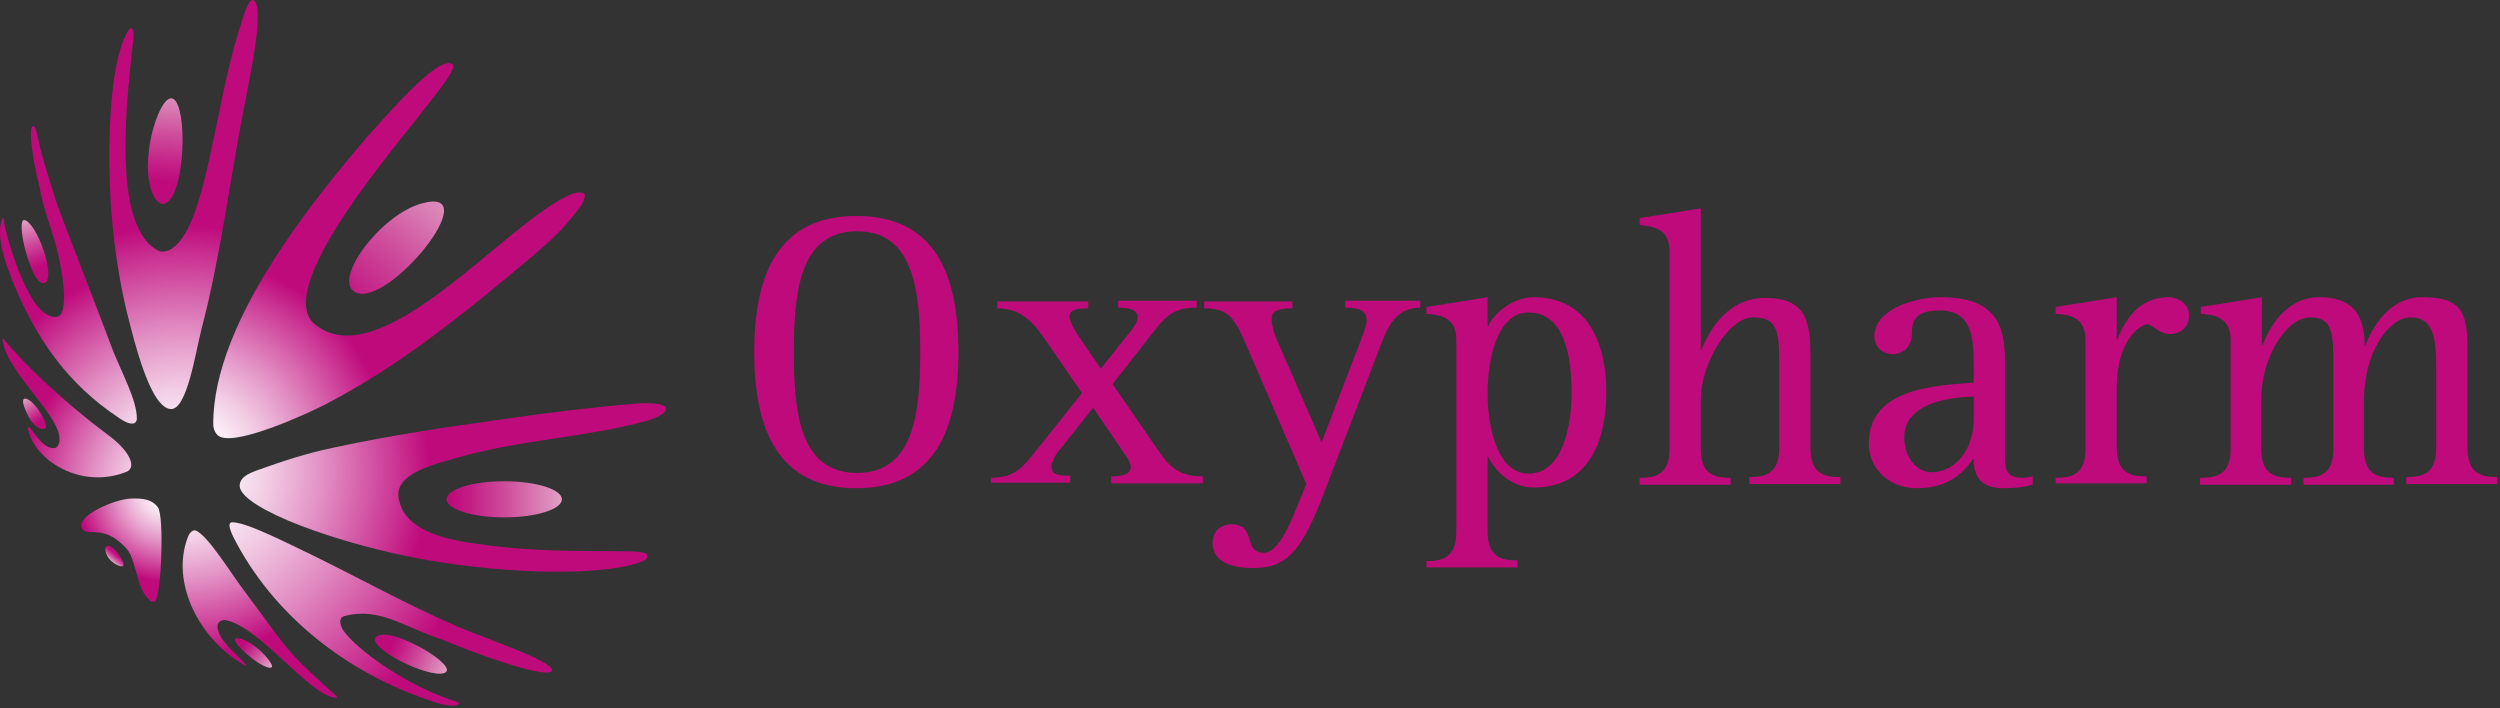 <svg width="360" height="102" viewBox="0 0 360 102" fill="none" xmlns="http://www.w3.org/2000/svg">
<rect x="0" y="0" width="360" height="102" fill="#333333" stroke="none"/>
<path fill-rule="evenodd" clip-rule="evenodd" d="M34.31 4.701C35.01 2.501 35.81 -0.599 36.61 0.101C38.11 1.301 35.91 11.401 35.31 14.601C33.11 25.701 31.81 36.801 29.01 47.401C28.11 51.001 26.91 59.001 24.61 58.901C22.31 58.801 20.31 53.101 18.61 46.301C17.61 42.501 16.51 36.901 16.01 30.101C15.31 20.001 15.91 8.101 18.61 4.201C19.21 3.801 19.31 4.601 19.21 5.501C18.61 11.801 15.51 32.801 23.01 36.201C23.51 36.301 24.31 36.201 25.01 35.601C29.61 32.201 30.91 15.801 34.31 4.701Z" fill="url(#paint0_radial_4_169)"/>
<path fill-rule="evenodd" clip-rule="evenodd" d="M65.21 9.301C65.91 10.001 61.51 15.101 59.61 17.601C54.81 23.701 40.01 41.401 45.11 46.501C54.61 54.901 73.11 31.701 82.21 28.001C83.01 27.601 84.21 27.601 84.21 28.101C84.21 28.901 83.61 29.801 82.91 30.601C80.71 33.501 78.61 35.201 76.31 37.201C67.21 44.801 57.91 52.501 46.91 58.201C44.41 59.501 34.41 64.101 31.71 62.901C31.21 62.701 30.71 62.001 30.71 61.101C30.61 45.901 46.41 27.401 52.61 20.001C55.31 17.101 63.21 7.601 65.21 9.301Z" fill="url(#paint1_radial_4_169)"/>
<path fill-rule="evenodd" clip-rule="evenodd" d="M7.51 33.501C6.91 31.501 6.11 29.401 5.71 27.001C4.51 22.101 4.01 17.701 4.91 18.201C5.21 18.301 5.51 20.201 5.81 21.401C6.21 23.101 7.61 27.501 8.21 29.401C10.91 36.601 13.61 43.401 16.31 50.601C17.71 54.001 19.71 57.701 19.71 60.301C19.71 60.901 19.11 61.601 17.01 60.101C9.81 55.301 5.71 49.201 2.71 42.601C1.71 40.301 -0.89 34.501 0.31 31.501C0.51 31.101 0.61 31.701 0.61 32.101C0.61 32.701 3.71 45.101 7.61 45.601C8.31 45.801 8.71 45.401 8.91 45.001C9.91 42.301 8.21 35.501 7.51 33.501Z" fill="url(#paint2_radial_4_169)"/>
<path fill-rule="evenodd" clip-rule="evenodd" d="M91.81 58.101C94.71 57.901 96.11 58.401 95.91 58.901C95.81 59.501 95.01 60.001 93.11 60.601C84.51 63.001 74.71 63.301 65.51 66.001C62.41 66.901 56.31 68.301 57.51 72.201C58.41 76.001 63.11 77.601 68.61 78.301C80.31 80.101 92.51 78.801 93.11 79.801C93.71 80.701 91.91 81.001 91.11 81.301C85.31 82.801 73.71 82.701 61.81 80.701C48.61 78.401 34.71 73.201 34.51 70.001C34.51 68.601 36.11 68.101 36.81 67.801C41.01 66.301 44.01 65.301 48.31 64.401C56.21 62.701 64.21 61.501 70.81 60.601C77.41 59.601 85.51 58.601 91.81 58.101Z" fill="url(#paint3_radial_4_169)"/>
<path fill-rule="evenodd" clip-rule="evenodd" d="M18.71 71.801C20.81 71.701 21.91 72.001 22.71 73.001C23.71 74.201 23.21 86.101 22.31 86.601C21.81 86.801 21.51 86.401 21.31 86.201C19.61 84.501 19.61 80.501 18.21 79.001C15.81 76.301 13.81 76.701 12.71 76.601C12.01 76.601 11.51 76.001 11.81 75.201C12.41 73.801 16.31 72.001 18.71 71.801Z" fill="url(#paint4_radial_4_169)"/>
<path fill-rule="evenodd" clip-rule="evenodd" d="M34.11 78.301C33.51 77.201 32.51 75.301 33.41 75.201C35.61 75.201 41.71 78.401 45.11 80.001C52.41 83.601 58.51 87.001 65.81 90.201C69.71 91.901 80.61 95.501 79.41 96.701C78.11 97.601 68.41 94.101 63.91 92.201C57.91 90.201 54.71 87.401 49.61 88.701C48.91 88.901 48.81 89.601 49.31 90.601C51.21 93.501 58.71 98.901 65.91 101.101C66.41 101.201 65.81 101.701 64.91 101.601C64.31 101.601 63.71 101.401 63.21 101.301C50.91 97.501 40.11 89.401 34.11 78.301Z" fill="url(#paint5_radial_4_169)"/>
<path fill-rule="evenodd" clip-rule="evenodd" d="M27.11 77.201C27.21 76.901 27.71 76.201 28.21 76.401C30.01 77.201 33.21 82.501 35.11 85.001C37.31 87.901 40.51 92.501 42.21 94.301C43.51 95.801 46.31 98.301 48.41 100.201C48.51 100.301 48.61 100.401 48.41 100.501C44.51 100.201 37.51 90.301 32.51 89.301C32.01 89.201 31.31 89.501 31.31 90.201C31.41 92.201 33.81 93.901 35.31 95.601C35.41 95.701 35.61 95.901 35.41 95.901C28.81 92.301 24.41 83.901 27.11 77.201Z" fill="url(#paint6_radial_4_169)"/>
<path fill-rule="evenodd" clip-rule="evenodd" d="M24.21 14.301C26.61 12.801 27.01 23.601 25.01 27.901C24.01 29.801 23.11 29.601 22.41 28.701C19.81 24.701 22.31 15.501 24.21 14.301Z" fill="url(#paint7_linear_4_169)"/>
<path fill-rule="evenodd" clip-rule="evenodd" d="M60.71 29.301C70.31 26.601 55.91 44.401 51.21 42.101C47.71 40.401 54.81 30.901 60.71 29.301Z" fill="url(#paint8_linear_4_169)"/>
<path fill-rule="evenodd" clip-rule="evenodd" d="M3.61 31.701C5.41 32.401 8.01 39.701 6.51 40.701C4.61 41.801 2.01 31.101 3.61 31.701Z" fill="url(#paint9_linear_4_169)"/>
<path fill-rule="evenodd" clip-rule="evenodd" d="M3.61 57.401C4.91 57.401 7.21 61.401 6.51 61.701C5.61 62.001 4.81 61.101 4.41 60.501C3.61 59.201 2.91 57.401 3.61 57.401Z" fill="url(#paint10_linear_4_169)"/>
<path fill-rule="evenodd" clip-rule="evenodd" d="M15.51 78.601C16.51 78.601 18.21 81.201 17.71 81.501C17.51 81.701 16.61 81.301 16.31 81.001C15.21 80.301 14.81 78.701 15.51 78.601Z" fill="url(#paint11_linear_4_169)"/>
<path fill-rule="evenodd" clip-rule="evenodd" d="M54.31 91.601C56.51 90.201 66.31 96.001 64.01 96.901C61.71 97.801 52.21 93.001 54.31 91.601Z" fill="url(#paint12_linear_4_169)"/>
<path fill-rule="evenodd" clip-rule="evenodd" d="M34.21 91.901C36.71 92.201 39.71 95.901 39.11 96.101C37.91 96.701 32.31 91.701 34.21 91.901Z" fill="url(#paint13_linear_4_169)"/>
<path d="M72.61 74.501C77.194 74.501 80.91 73.337 80.91 71.901C80.91 70.465 77.194 69.301 72.61 69.301C68.026 69.301 64.31 70.465 64.31 71.901C64.31 73.337 68.026 74.501 72.61 74.501Z" fill="url(#paint14_linear_4_169)"/>
<path fill-rule="evenodd" clip-rule="evenodd" d="M0.41 49.201C0.31 48.901 0.41 48.701 0.51 48.801C3.31 52.301 9.21 57.901 15.51 62.601C18.31 64.601 19.81 67.101 18.31 67.901C11.71 70.601 4.91 66.301 4.01 61.701C4.01 61.801 4.01 61.501 4.21 61.501C4.41 61.501 5.61 63.801 7.01 64.401C7.71 64.601 8.21 64.701 8.51 63.801C9.41 60.401 1.21 54.001 0.41 49.201Z" fill="url(#paint15_radial_4_169)"/>
<path d="M108.61 50.701C108.61 39.601 112.01 31.101 123.31 31.101C134.71 31.101 138.01 39.601 138.01 50.701C138.01 61.801 134.61 70.301 123.31 70.301C112.01 70.301 108.61 61.801 108.61 50.701ZM123.41 68.101C131.61 68.101 132.51 59.501 132.51 50.701C132.51 41.901 131.61 33.301 123.41 33.301C115.21 33.301 114.31 41.901 114.31 50.701C114.31 59.501 115.21 68.101 123.41 68.101Z" fill="#BF0A7C"/>
<path d="M142.61 68.801C146.31 68.801 147.21 67.301 149.61 64.401L155.81 56.601L150.31 48.601C148.41 45.901 146.61 44.401 143.61 44.401V43.401H156.71V44.401C155.01 44.401 154.01 44.601 154.01 45.601C154.01 46.201 154.51 47.101 155.11 48.101L158.51 53.101L162.81 47.701C163.51 46.801 163.81 46.301 163.81 45.601C163.81 44.701 162.81 44.301 161.01 44.301V43.301H172.31V44.301C169.41 44.301 168.11 45.201 166.41 47.401L160.21 55.301L166.81 64.901C168.61 67.601 170.21 68.601 173.21 68.601V69.601H160.01V68.601C161.31 68.601 162.81 68.401 162.81 67.301C162.81 66.601 162.51 66.201 162.11 65.601L157.41 58.701L152.81 64.501C151.91 65.501 151.41 66.601 151.41 67.101C151.41 68.201 151.91 68.501 154.11 68.501V69.501H142.71V68.801H142.61Z" fill="#BF0A7C"/>
<path d="M190.61 71.101C187.61 78.801 185.61 81.801 180.51 81.801C177.61 81.801 174.61 81.101 174.61 78.101C174.61 76.701 175.61 75.501 177.31 75.501C181.01 75.501 178.91 79.601 182.01 79.601C183.51 79.601 185.01 77.301 186.31 74.101L188.11 69.701L179.51 49.801C177.71 45.601 176.81 44.401 173.41 44.401V43.401H186.11V44.401C184.21 44.401 183.11 44.701 183.11 45.901C183.11 46.801 183.41 48.001 184.11 49.501L190.31 63.701L195.11 51.201C196.01 48.901 196.81 46.901 196.81 46.201C196.81 44.801 195.91 44.301 193.71 44.301V43.301H204.51V44.301C201.61 44.301 200.21 46.101 199.01 49.201L190.61 71.101Z" fill="#BF0A7C"/>
<path d="M205.41 80.801C207.81 80.801 209.71 80.201 209.71 76.601V48.901C209.71 45.501 207.01 45.301 205.41 45.201V44.201L214.21 42.801V47.001H214.31C214.81 45.501 217.61 42.801 220.81 42.801C228.71 42.801 231.31 49.501 231.31 56.501C231.31 63.601 228.71 70.201 220.81 70.201C217.31 70.201 215.11 67.401 214.31 65.801H214.21V76.501C214.21 80.201 216.11 80.701 218.51 80.701V81.701H205.41V80.801ZM220.11 68.201C225.01 68.201 226.31 61.401 226.31 56.601C226.31 51.601 225.41 45.001 220.11 45.001C215.61 45.001 214.21 51.701 214.21 56.601C214.21 62.001 215.81 68.201 220.11 68.201Z" fill="#BF0A7C"/>
<path d="M236.11 68.801C238.51 68.801 240.41 68.301 240.41 64.601V36.101C240.41 32.701 237.71 32.601 236.11 32.401V31.401L244.91 30.001V50.401H245.01C245.81 48.301 248.41 42.901 254.11 42.901C260.11 42.901 260.71 46.201 260.71 51.501V64.501C260.71 68.201 262.61 68.701 265.01 68.701V69.701H251.91V68.701C254.21 68.701 256.21 68.201 256.21 64.501V52.801C256.21 47.901 256.11 45.701 252.41 45.701C249.01 45.701 244.91 52.201 244.91 57.601V64.601C244.91 68.301 246.81 68.801 249.21 68.801V69.801H236.11V68.801Z" fill="#BF0A7C"/>
<path d="M292.71 69.801C292.01 70.001 290.61 70.301 288.51 70.301C285.21 70.301 284.21 68.601 284.21 66.101H284.11C282.31 68.701 279.91 70.301 276.01 70.301C272.11 70.301 269.11 67.601 269.11 63.801C269.11 55.501 279.81 55.501 284.21 55.101V52.901C284.21 48.901 284.11 44.701 279.31 44.701C275.81 44.701 275.31 46.201 275.31 48.001C275.31 50.301 273.61 51.001 272.61 51.001C271.11 51.001 269.91 50.001 269.91 48.401C269.91 44.701 275.41 42.801 279.41 42.801C287.21 42.801 288.71 46.601 288.71 51.901V66.101C288.71 68.101 289.41 68.801 291.21 68.801C291.71 68.801 292.21 68.701 292.71 68.601V69.801ZM284.21 57.101C281.51 57.201 274.21 57.701 274.21 63.001C274.21 66.001 276.11 68.001 278.11 68.001C281.81 68.001 284.21 64.401 284.21 60.501V57.101Z" fill="#BF0A7C"/>
<path d="M296.01 68.801C298.41 68.801 300.31 68.301 300.31 64.601V48.901C300.31 45.501 297.71 45.301 296.01 45.201V44.201L304.81 42.801V48.901H304.91C306.01 46.001 308.01 42.801 312.31 42.801C313.61 42.801 315.21 43.701 315.21 45.401C315.21 47.101 314.01 48.101 312.51 48.101C310.81 48.101 310.01 46.701 309.21 46.701C308.21 46.701 304.81 49.001 304.81 55.801V64.401C304.81 68.101 306.71 68.601 309.11 68.601V69.601H296.01V68.801Z" fill="#BF0A7C"/>
<path d="M316.91 68.801C319.31 68.801 321.21 68.301 321.21 64.601V48.901C321.21 45.501 318.51 45.301 316.91 45.201V44.201L325.71 42.801V49.701H325.81C326.51 47.801 328.91 42.801 333.91 42.801C337.81 42.801 340.51 44.301 340.51 49.801H340.61C341.51 47.201 344.11 42.801 348.71 42.801C353.91 42.801 355.31 44.401 355.31 49.801V64.501C355.31 68.201 357.31 68.701 359.61 68.701V69.701H346.51V68.701C348.91 68.701 350.81 68.201 350.81 64.501V52.801C350.81 48.401 350.31 45.701 347.11 45.701C344.01 45.701 340.41 50.701 340.41 57.601V64.601C340.41 68.301 342.31 68.801 344.71 68.801V69.801H331.71V68.801C334.11 68.801 336.01 68.301 336.01 64.601V52.801C336.01 47.901 335.91 45.701 332.61 45.701C329.41 45.701 325.61 51.201 325.61 57.601V64.601C325.61 68.301 327.51 68.801 329.91 68.801V69.801H316.81V68.801H316.91Z" fill="#BF0A7C"/>
<defs>
<radialGradient id="paint0_radial_4_169" cx="0" cy="0" r="1" gradientUnits="userSpaceOnUse" gradientTransform="translate(26.229 68.358) scale(60.051 60.051)">
<stop offset="0.06" stop-color="white"/>
<stop offset="0.112" stop-color="#FBF1F7"/>
<stop offset="0.209" stop-color="#F2CCE4"/>
<stop offset="0.341" stop-color="#E290C4"/>
<stop offset="0.502" stop-color="#CD3E98"/>
<stop offset="0.599" stop-color="#BF0A7C"/>
</radialGradient>
<radialGradient id="paint1_radial_4_169" cx="0" cy="0" r="1" gradientUnits="userSpaceOnUse" gradientTransform="translate(27.175 66.104) scale(48.239 48.239)">
<stop offset="0.06" stop-color="white"/>
<stop offset="0.112" stop-color="#FBF1F7"/>
<stop offset="0.209" stop-color="#F2CCE4"/>
<stop offset="0.341" stop-color="#E290C4"/>
<stop offset="0.502" stop-color="#CD3E98"/>
<stop offset="0.599" stop-color="#BF0A7C"/>
</radialGradient>
<radialGradient id="paint2_radial_4_169" cx="0" cy="0" r="1" gradientUnits="userSpaceOnUse" gradientTransform="translate(25.741 67.948) scale(50.247 50.247)">
<stop offset="0.06" stop-color="white"/>
<stop offset="0.112" stop-color="#FBF1F7"/>
<stop offset="0.209" stop-color="#F2CCE4"/>
<stop offset="0.341" stop-color="#E290C4"/>
<stop offset="0.502" stop-color="#CD3E98"/>
<stop offset="0.599" stop-color="#BF0A7C"/>
</radialGradient>
<radialGradient id="paint3_radial_4_169" cx="0" cy="0" r="1" gradientUnits="userSpaceOnUse" gradientTransform="translate(26.15 67.948) scale(59.622 59.622)">
<stop offset="0.06" stop-color="white"/>
<stop offset="0.112" stop-color="#FBF1F7"/>
<stop offset="0.209" stop-color="#F2CCE4"/>
<stop offset="0.341" stop-color="#E290C4"/>
<stop offset="0.502" stop-color="#CD3E98"/>
<stop offset="0.599" stop-color="#BF0A7C"/>
</radialGradient>
<radialGradient id="paint4_radial_4_169" cx="0" cy="0" r="1" gradientUnits="userSpaceOnUse" gradientTransform="translate(24.11 70.702) scale(21.788 21.788)">
<stop offset="0.06" stop-color="white"/>
<stop offset="0.112" stop-color="#FBF1F7"/>
<stop offset="0.209" stop-color="#F2CCE4"/>
<stop offset="0.341" stop-color="#E290C4"/>
<stop offset="0.502" stop-color="#CD3E98"/>
<stop offset="0.599" stop-color="#BF0A7C"/>
</radialGradient>
<radialGradient id="paint5_radial_4_169" cx="0" cy="0" r="1" gradientUnits="userSpaceOnUse" gradientTransform="translate(26.15 66.513) scale(73.29 73.29)">
<stop offset="0.06" stop-color="white"/>
<stop offset="0.112" stop-color="#FBF1F7"/>
<stop offset="0.209" stop-color="#F2CCE4"/>
<stop offset="0.341" stop-color="#E290C4"/>
<stop offset="0.502" stop-color="#CD3E98"/>
<stop offset="0.599" stop-color="#BF0A7C"/>
</radialGradient>
<radialGradient id="paint6_radial_4_169" cx="0" cy="0" r="1" gradientUnits="userSpaceOnUse" gradientTransform="translate(26.97 69.177) scale(42.24 42.24)">
<stop offset="0.06" stop-color="white"/>
<stop offset="0.112" stop-color="#FBF1F7"/>
<stop offset="0.209" stop-color="#F2CCE4"/>
<stop offset="0.341" stop-color="#E290C4"/>
<stop offset="0.502" stop-color="#CD3E98"/>
<stop offset="0.599" stop-color="#BF0A7C"/>
</radialGradient>
<linearGradient id="paint7_linear_4_169" x1="23.476" y1="26.14" x2="25.114" y2="5.859" gradientUnits="userSpaceOnUse">
<stop stop-color="#BF0A7C"/>
<stop offset="0.111" stop-color="#C31D85"/>
<stop offset="0.336" stop-color="#CE4D9C"/>
<stop offset="0.655" stop-color="#E09CC2"/>
<stop offset="1" stop-color="#F5F8EE"/>
</linearGradient>
<linearGradient id="paint8_linear_4_169" x1="48.38" y1="44.932" x2="72.963" y2="17.892" gradientUnits="userSpaceOnUse">
<stop stop-color="#BF0A7C"/>
<stop offset="0.111" stop-color="#C31D85"/>
<stop offset="0.336" stop-color="#CE4D9C"/>
<stop offset="0.655" stop-color="#E09CC2"/>
<stop offset="1" stop-color="#F5F8EE"/>
</linearGradient>
<linearGradient id="paint9_linear_4_169" x1="5.686" y1="38.38" x2="2.613" y2="28.341" gradientUnits="userSpaceOnUse">
<stop stop-color="#BF0A7C"/>
<stop offset="0.111" stop-color="#C31D85"/>
<stop offset="0.336" stop-color="#CE4D9C"/>
<stop offset="0.655" stop-color="#E09CC2"/>
<stop offset="1" stop-color="#F5F8EE"/>
</linearGradient>
<linearGradient id="paint10_linear_4_169" x1="5.606" y1="60.676" x2="2.329" y2="55.965" gradientUnits="userSpaceOnUse">
<stop stop-color="#BF0A7C"/>
<stop offset="0.111" stop-color="#C31D85"/>
<stop offset="0.336" stop-color="#CE4D9C"/>
<stop offset="0.655" stop-color="#E09CC2"/>
<stop offset="1" stop-color="#F5F8EE"/>
</linearGradient>
<linearGradient id="paint11_linear_4_169" x1="16.781" y1="79.854" x2="15.664" y2="81.195" gradientUnits="userSpaceOnUse">
<stop stop-color="#BF0A7C"/>
<stop offset="0.111" stop-color="#C31D85"/>
<stop offset="0.336" stop-color="#CE4D9C"/>
<stop offset="0.655" stop-color="#E09CC2"/>
<stop offset="1" stop-color="#F5F8EE"/>
</linearGradient>
<linearGradient id="paint12_linear_4_169" x1="56.348" y1="92.958" x2="68.23" y2="98.284" gradientUnits="userSpaceOnUse">
<stop stop-color="#BF0A7C"/>
<stop offset="0.111" stop-color="#C31D85"/>
<stop offset="0.336" stop-color="#CE4D9C"/>
<stop offset="0.655" stop-color="#E09CC2"/>
<stop offset="1" stop-color="#F5F8EE"/>
</linearGradient>
<linearGradient id="paint13_linear_4_169" x1="35.102" y1="92.766" x2="40.837" y2="97.478" gradientUnits="userSpaceOnUse">
<stop stop-color="#BF0A7C"/>
<stop offset="0.111" stop-color="#C31D85"/>
<stop offset="0.336" stop-color="#CE4D9C"/>
<stop offset="0.655" stop-color="#E09CC2"/>
<stop offset="1" stop-color="#F5F8EE"/>
</linearGradient>
<linearGradient id="paint14_linear_4_169" x1="64.868" y1="71.872" x2="88.631" y2="71.872" gradientUnits="userSpaceOnUse">
<stop stop-color="#BF0A7C"/>
<stop offset="0.111" stop-color="#C31D85"/>
<stop offset="0.336" stop-color="#CE4D9C"/>
<stop offset="0.655" stop-color="#E09CC2"/>
<stop offset="1" stop-color="#F5F8EE"/>
</linearGradient>
<radialGradient id="paint15_radial_4_169" cx="0" cy="0" r="1" gradientUnits="userSpaceOnUse" gradientTransform="translate(26.597 70.642) scale(39.465 39.465)">
<stop offset="0.06" stop-color="white"/>
<stop offset="0.112" stop-color="#FBF1F7"/>
<stop offset="0.209" stop-color="#F2CCE4"/>
<stop offset="0.341" stop-color="#E290C4"/>
<stop offset="0.502" stop-color="#CD3E98"/>
<stop offset="0.599" stop-color="#BF0A7C"/>
</radialGradient>
</defs>
</svg>
